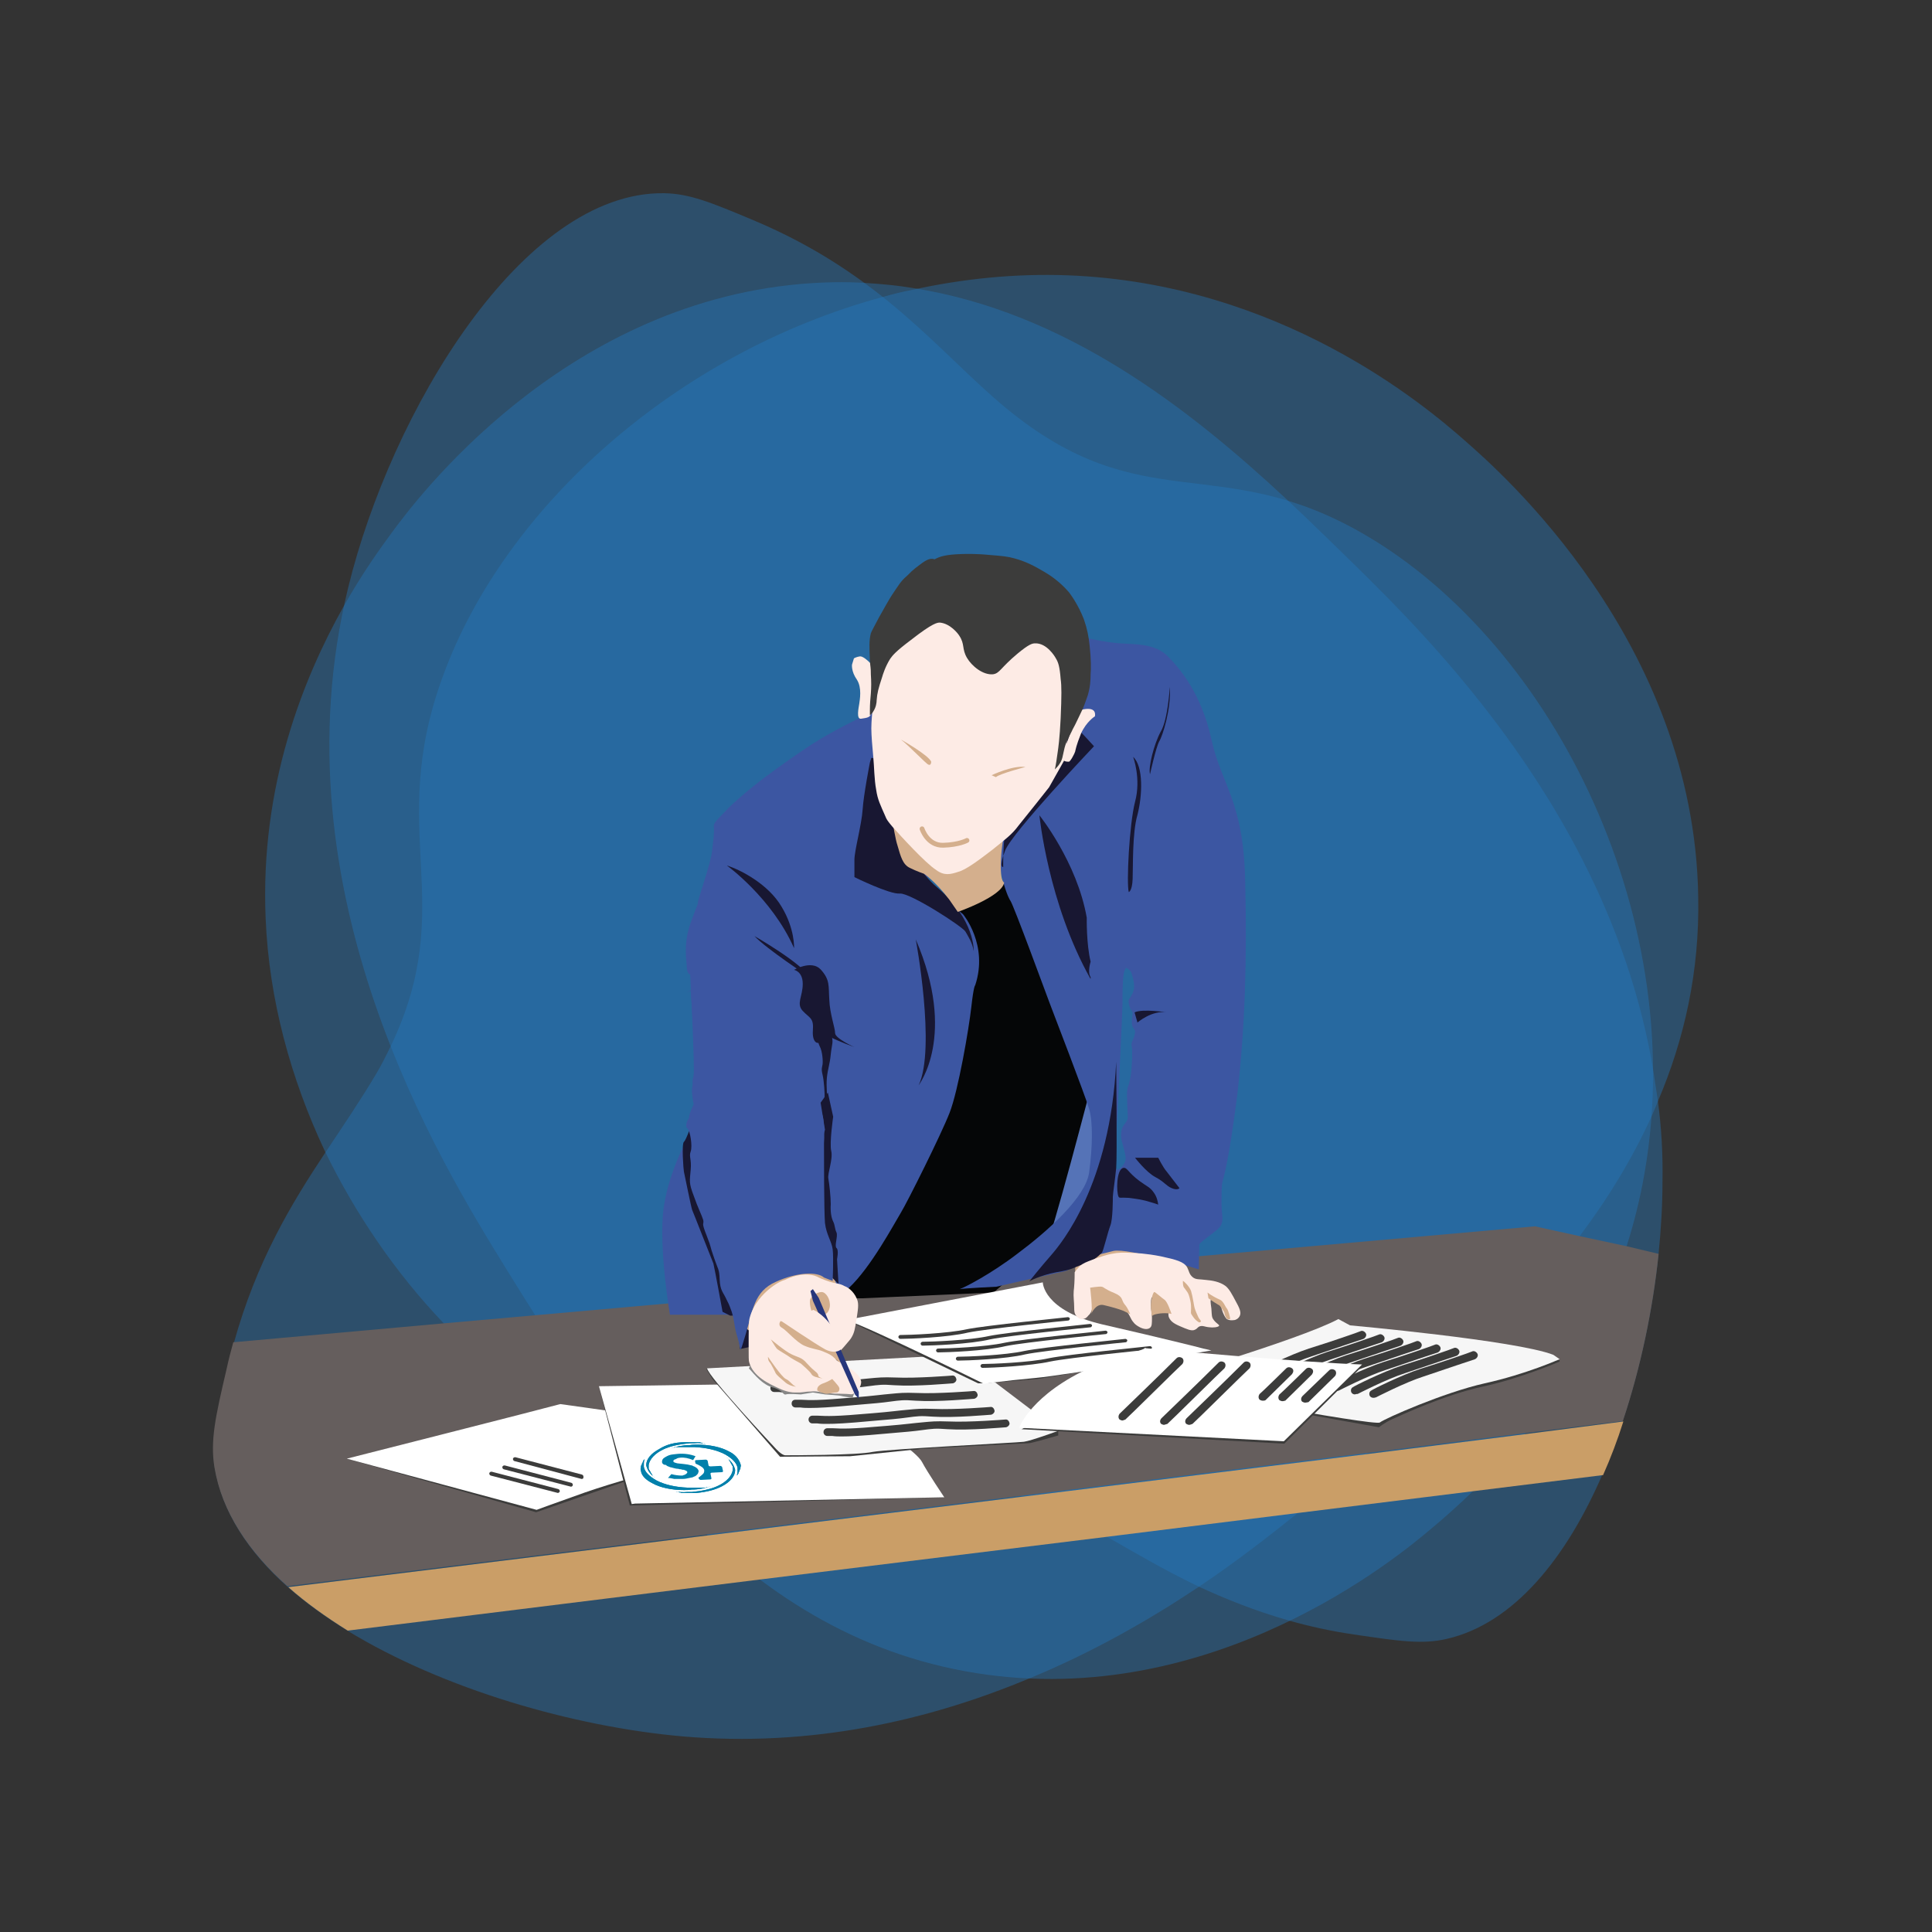 <?xml version="1.0" encoding="utf-8"?>
<!-- Generator: Adobe Illustrator 26.0.1, SVG Export Plug-In . SVG Version: 6.00 Build 0)  -->
<svg version="1.1" id="Vrstva_5" xmlns="http://www.w3.org/2000/svg" xmlns:xlink="http://www.w3.org/1999/xlink" x="0px" y="0px"
	 viewBox="0 0 400 400" style="enable-background:new 0 0 400 400;" xml:space="preserve">
<rect x="0" y="0" width="400" height="400" fill="#333333" stroke="none"/>
<style type="text/css">
	.st0{opacity:0.4;fill:#2379BE;enable-background:new    ;}
	.st1{fill:#655E5D;}
	.st2{fill:#CA9E67;}
	.st3{fill:#5573B7;}
	.st4{fill:#D4AF8D;}
	.st5{fill:#050607;}
	.st6{fill:#3C56A2;}
	.st7{fill:#181732;}
	.st8{fill:#3C3C3B;}
	.st9{fill:#FFFFFF;}
	.st10{fill:#F6F6F6;}
	.st11{fill:#878787;}
	.st12{fill:#0080AB;}
	.st13{fill:#FDEBE5;}
	.st14{fill:none;}
	.st15{fill:#27367B;}
	.st16{fill:none;stroke:#D4AF8D;stroke-linecap:round;stroke-miterlimit:10;}
</style>
<g>
	<g>
		<path class="st0" d="M137.5,40c-29.4-0.4-56.6,45.5-65.4,81.6c-15.5,63.2,19.2,119.2,32.7,141.1c19.3,31.1,46.8,75.7,97.3,83.7
			c49.1,7.8,87.6-24.3,94.1-29.8c8.4-7,36-30.8,43.9-71.6c10.4-53.8-18.2-111.5-57.7-134.4c-30-17.4-45.8-2.8-74.1-26.1
			c-13.7-11.3-25.6-27.7-52.3-38.9C147.2,41.9,142.8,40.1,137.5,40z"/>
	</g>
	<path class="st0" d="M343.3,227.9c-0.4,1.1-0.9,2.1-1.3,3.1l0,0c-4.1,9-9.2,17.3-15,25c-13.3,17.9-29.8,32.6-43.7,44.7
		c-0.4,0.3-0.8,0.7-1.2,1.1c-3.5,3.1-7.9,6.9-13.2,11.3c-6,4.8-12.9,10.2-20.8,15.5c-10.2,6.8-21.9,13.5-35,18.9l0,0
		c-20.8,8.7-45.1,14.3-71.8,12c-22.6-2-49.6-9.8-69.4-21.9c-4.5-2.8-8.7-5.8-12.3-9c-8.1-7.2-13.6-15.5-15.1-24.6
		c-0.9-5.5,0.2-10.5,2.5-20.3c0.4-1.9,0.9-3.8,1.4-5.6c4.7-17,12-29,18.9-39.4l0,0c3.8-5.7,7.4-11,10.6-16.4c1.2-2,2.1-3.9,3-5.7
		c14.2-29.7-1.1-44.2,10.8-76.6c12.8-35.2,48.6-67,91-78.5c2.1-0.6,4.1-1.1,6.2-1.5l0,0c10.5-2.3,21.2-3.4,32.2-3
		c44,1.7,73.8,26.8,82.5,34.5c6.8,6,47.2,41.2,48,94.2C351.9,201.2,348.7,215.2,343.3,227.9z"/>
	<path class="st0" d="M344.2,244.7c0,4.8-0.3,9.8-0.8,14.8c-1.2,11.5-3.7,23.5-7.4,34.6c-1.2,3.8-2.6,7.5-4.2,11.1
		c-7.5,17.4-18.4,30.9-32.2,34.1c-5.1,1.2-9.8,0.5-19.3-0.9c-4.8-0.7-9.3-1.7-13.5-2.9c-7-2-13.2-4.5-18.8-7.1
		c-7.1-3.4-13.3-7.1-19.3-10.5c-2.8-1.6-5.5-3.1-8.4-4.4c-3.5-1.7-6.7-3-9.8-4c-25.9-8.3-38.5,5.1-68.2-3.4
		c-3.3-0.9-6.6-2.1-9.8-3.5c-14.7-6-28.8-16-40.8-28.8c-9.8-10.3-18.1-22.4-24.5-35.6l0,0c-7-14.9-11.5-31.2-12.2-48
		c-1.2-27.6,7.9-49.9,16-64.4c4.1-7.3,7.9-12.5,10.1-15.5c5-6.8,35-47.1,84.6-51.5c4.7-0.4,9.3-0.5,13.7-0.2c3.2,0.2,6.4,0.5,9.4,1
		l0,0c31.7,4.9,57.3,24.9,77.5,43.7c4.7,4.4,9.2,8.8,13.3,12.8c15.9,15.6,53.4,52.3,62.5,104.4c0.4,2.3,0.7,4.7,1.1,7.1
		C344,233.4,344.3,239,344.2,244.7z"/>
	<path class="st1" d="M343.4,259.6c-1.2,11.5-3.7,23.5-7.4,34.6l-20.2,2.5l-32.5,4.1l-72.8,9l-64.2,7.9l-86.8,10.7
		c-8.1-7.2-13.6-15.5-15.1-24.6c-0.9-5.5,0.2-10.5,2.5-20.3c0.4-1.9,0.9-3.8,1.4-5.6l43.4-3.9l19.2-1.7l206.9-18.4l9.1,2l9.8,2.1
		L343.4,259.6z"/>
	<path class="st2" d="M336.1,294.3c-1.2,3.8-2.6,7.5-4.2,11.1l-26.6,3.3l0,0l-36.2,4.5l-40.1,5l-71.5,8.8l0,0l-85.5,10.6
		c-4.5-2.8-8.7-5.8-12.3-9l86.8-10.7l64.2-7.9l72.8-9l32.5-4.1L336.1,294.3z"/>
	<g>
		<path class="st3" d="M224.1,220.3l-7.3,35.6c0,0,9.3-6.1,9.6-6.6c0.3-0.6,1.7-18,1.7-18L224.1,220.3z"/>
		<path class="st4" d="M223,260.1c0,0-0.9,3.6,0,4.4c0.9,0.8,4.9-2.8,4.9-2.8s11.7-0.3,12.5-0.2c0.7,0.2,3.8-1.4,3.8-1.4
			s-11.7-2.4-14-2.3C228.2,257.9,223,260.1,223,260.1z"/>
		<path class="st5" d="M191.3,192.6l8-6.3l10.3-4.3l16.6,41.7c0,0-8.7,33.6-9.8,34.6c-1.1,1.1-10.7,9.3-10.7,9.3l-27.2,1.2h-1.9
			c0,0-4.3-1.7-4.7-2.6C171.4,265.4,191.3,192.6,191.3,192.6z"/>
		<path class="st6" d="M159.9,159.8c0,0,6.1-4.5,9.8-6.7c3.6-2.2,11.7-6.4,14.2-6.8c2.6-0.3,0.7,13.5,0.7,13.5l8.2,23.9l6.6,5.6
			c0,0,5.3,6.3,2.5,14.7c0,0-0.3,0-0.8,4.5c-0.5,4.5-2.7,17.3-4.5,21.9s-8.7,18.4-10.1,20.7s-6.2,11.3-10.7,15.5
			c-4.5,4.2-23.5,5.6-23.5,5.6h-13.6c0,0-2.4-14.1-1.3-22.1c1.1-8,5.5-15.5,5.5-15.5s-0.1-0.7-0.2-1.7s-0.2-1.7,0.4-3.1
			c0.6-1.4,1.2-2.1,0.7-3.8c-0.4-1.7-0.6-2.1-0.2-3.2c0.3-1.2-0.7-21-0.7-21s-0.7-0.2-0.7-1.5c0-1.3-0.8-4.5,0.7-9
			c1.6-4.5,1.6-3.9,1.6-4.5c0-0.6,2.6-7.9,2.9-10.4c0.3-2.5,0.5-4.1,0.4-5.1c-0.1-1.1,0.6-1.4,3.1-4.1
			C153.4,164.8,156.7,162.1,159.9,159.8z"/>
		<path class="st6" d="M198.5,267c0,0,0.1,0,0.2-0.1C198.6,267,198.5,267,198.5,267L198.5,267z"/>
		<path class="st6" d="M257.8,182.1c-0.4-16.5-5-19.7-7-29.1c-2.1-9.4-6.5-14.6-9.1-17.2c-2.6-2.6-6.9-2.4-9.8-2.6
			c-3-0.2-7.4-1.2-7.4-1.2l-8.7,8.4c0,0-8.8,22.5-9.2,30.9c-0.4,8.4,1.9,14.2,2.6,15.2c0.7,1,7.4,19.3,8.2,21.4
			c0.8,2.1,7.3,19,8.1,21.7s0.7,7.9,0,13.1s-8.6,12.2-14.9,16.9c-5.5,4.2-10.8,6.9-11.9,7.3c1.2-0.2,7.6-0.5,7.6-0.5s13-3,14.1-3.2
			c1.1-0.2,5.9-3.2,5.9-3.2s1.1-0.2,4.2-1c3.1-0.7,17.7,3.8,17.7,3.8s0.1-4.7,0.1-5.1c0-0.4,2-1.7,3.7-3.1c1.7-1.5,0.9-2.8,0.9-5.2
			s0-3.9,0.2-4.7s1.3-4.1,3.1-18.3C257.8,212.1,258.2,198.7,257.8,182.1z M234.9,214.3c-0.2,0.9-0.5,1-0.6,1.7
			c-0.1,0.4,0,0.4,0.1,1.3c0,0.5,0,0.8,0,1.6c-0.1,1.8-0.1,3.1-0.5,4.8c-0.2,1.2-0.4,1-0.5,1.9c-0.1,0.7-0.1,1.2,0,3.5
			c0.1,2.2,0.2,2.5-0.1,2.9c-0.3,0.7-0.7,0.8-1,1.7c-0.1,0.2-0.2,0.7-0.2,1.4c0,0.9,0.2,1.2,0.7,3.2c0.3,1.2,0.3,1.6,0.2,2
			c-0.2,0.7-0.6,1.1-0.7,1.2c-0.2,0.2-0.7,0.7-1,0.7c-0.9-0.2,0-9,0.4-18.4c0.5-10.3,0.7-15.5,0.7-15.8c0-1.7-0.1-7.4,0.8-7.6
			c0.2,0,0.7,0.5,0.8,0.6c0.2,0.2,0.3,0.5,0.6,1.7c0.2,0.8,0.2,1.2,0.2,1.6c0,0.7-0.3,1.4-0.5,1.7c-0.3,0.6-0.4,0.6-0.6,1
			c-0.1,0.6,0.1,1.1,0.2,1.5c0.2,0.7,0.5,0.7,0.6,1.2c0,0.2,0,0.2-0.1,1c-0.1,0.8-0.1,1.2,0,1.6c0.2,0.7,0.5,0.7,0.6,1.2
			C235,213.7,235,214,234.9,214.3z"/>
		<path class="st7" d="M180.1,157.9c0,0-1.3,6.6-1.5,9.7c-0.2,3.1-1.7,8.5-1.7,10.4s0,3.6,0,3.6s7.3,3.6,9.4,3.4
			c2.1-0.2,13.1,6.9,13.6,7.9c0.5,0.9,1.4,2.2,1.7,4c0,0,0.3-6.5-7.5-13.1c-7.9-6.6-10.3-20.7-11.1-23.8s-2.6-3.1-2.6-3.1
			L180.1,157.9z"/>
		<path class="st7" d="M222.3,150.2c0.6,0.3,4.2,4.3,4.2,4.3s-17,17.9-18.4,21.6c-1.4,3.7-0.4,3.4-0.4,3.4s-0.2-8,1.8-15.1
			C211.5,157.2,222.3,150.2,222.3,150.2z"/>
		<polygon class="st7" points="152.6,272.8 153.2,279.3 155.1,278.9 159.7,272.2 156.7,267.6 		"/>
		<path class="st4" d="M154.1,274.7l2.1,1.7l4.5-9c0,0,8-2,9.6-1.6c1.6,0.5,3,0.4,3,0.4l-0.9-2.4c0,0-7.4-1.5-8-1.4
			c-0.6,0.2-6.7,2.6-7,3s-2.6,3.5-2.6,4C154.7,269.9,154.1,274.7,154.1,274.7z"/>
		<path class="st7" d="M150.5,179.2c0,0,9.3,6.7,13.9,17.1c0,0,0.2-4-2.6-8.6C159.1,183.1,153.4,180.1,150.5,179.2z"/>
		<path class="st7" d="M164.4,200.8c0,0,1.8,0.3,1.8,2.9s-1.4,4.1,0,5.6c1.4,1.5,2.3,1.4,2.1,4c-0.2,2.6,1.1,3.2,1.8,2.1
			c0.7-1.1,0.2-1.7,1.8-0.7c1.7,0.9,5,2.1,5,2.1s-4-1.8-4-2.9c0-1.1-1.1-4-1.2-6.9c-0.2-2.9,0.2-4.1-1.8-6.3
			C168,198.7,164.4,200.8,164.4,200.8z"/>
		<path class="st7" d="M156.2,193.8c0,0,10.1,5.8,11.3,8.5C167.6,202.3,158.6,196.4,156.2,193.8z"/>
		<path class="st7" d="M153.2,231c0,0,2.6,2.6,7.9,2.6c5.4,0,6.3-0.6,8.1-1.2c0,0-3.6,1.1-8,0.7C156.9,232.5,155.7,232.2,153.2,231z
			"/>
		<path class="st7" d="M142.8,232.2c0,0-0.8,0.7-0.4,1.2c0.3,0.6,1.1,0.4,0.9,1.2c-0.1,0.8-0.5-0.7,3-1.1s4-0.7,4-0.7
			S143.5,233.1,142.8,232.2z"/>
		<path class="st7" d="M177.9,226.9"/>
		<path class="st7" d="M169.3,214.9c0,0-0.1,0.6,0.4,1.7c0.6,1.1,0.7,3.2,0.6,3.8c-0.1,0.6-0.3,0.9,0,2.1c0.3,1.2,0.5,4.1,0.4,4.8
			c-0.1,0.7-0.2,3.1-0.2,3.9c0,0,0.6-0.9,0.7-2.2c0.2-1.3-0.2-4,0-5.9c0.2-1.9,0.6-2.7,0.8-4.8c0.2-2.1,0.7-2.6,0-4.3
			c-0.7-1.7-2.1-0.4-2.1-0.4L169.3,214.9z"/>
		<path class="st7" d="M189.6,194.5c0,0,4.2,22.5,0.6,30.2C190.2,224.6,198.2,214.5,189.6,194.5z"/>
		<path class="st7" d="M172.5,231.2c0,0-0.8,5.5-0.4,7.1c0.4,1.7-0.8,4.6-0.6,5.7c0.2,1.1,0.5,3.8,0.5,5.3c-0.1,1.5,0.1,2.8,0.5,3.6
			c0.4,0.8,0.3,1.5,0.7,2.3c0.3,0.8-0.5,2.8,0,3.2c0.5,0.4,0.1,2.3,0.1,2.3l0.3,5.1l-2.1-2c0,0-3.5-2.6-3.3-3.8
			c0.1-1.2,0-17.2,0-17.2l2.6-8.9l-0.9-5.6l1.5-2.1L172.5,231.2z"/>
		<path class="st7" d="M143.3,232.4c0,0-1.2,3.6-1.7,4c-0.5,0.4-0.1,5.8,0,6.2c0.1,0.4,1.5,7.4,1.7,7.9c0.2,0.4,4.1,10.4,4.4,11.1
			c0.2,0.7,1.9,10,1.9,10l1.6,0.8l2-0.1l0.9-1l-3.9-13.8c0,0-5.2-16.5-5.2-18.3C145,237.5,143.3,232.4,143.3,232.4z"/>
		<path class="st6" d="M143,205.1c0,0,0.9,11.7,0.8,14.1c-0.1,2.3-0.1,4.3-0.4,5.4c-0.2,1.1-0.2,1.2,0,2.8c0.2,1.7,1,3.2,0,3.6
			c-1,0.2-1.7,2.1-1.1,2.6s1.1,3.7,0.7,4.8c-0.4,1.1,0.2,1.5,0,3.8c-0.2,2.3-0.4,2.7,0.6,5.3c0.9,2.6,1.7,4.1,2,5.1
			c0.2,1.1-0.5,0.2,0.7,3.2c1.2,3.1,0.5,1.7,1.5,4.5c0.9,2.7,1.1,2.3,1.2,4.6s0.7,2.6,1.3,3.9c0.6,1.3,0.4,0.6,1.2,2.8
			c0.7,2.3,0.4,2.8,1.2,5.3c0.8,2.5,0.2,4.3,1.7-0.7c1.5-5,1.7-8.8,6.2-10.8c4.6-2.1,8.7-2.1,10-0.9l1.8,0.7c0,0,0.2-4.9,0-6.5
			c-0.2-1.7-1.3-3-1.6-5.5c-0.2-2.6-0.2-13.6-0.2-16.5c0.2-2.8-0.2-5.4-0.2-5.4l-2.9-9.1l-4.1-15.9l-15.8-3.9l-5.5,3.1"/>
		<path class="st7" d="M231.1,219.8c0,0,0.2,19.8,0,22c-0.2,2.1-0.7,5.4-0.7,6s0,4.6-0.5,5.9c-0.5,1.2-1.5,5.5-1.8,5.7
			c-0.3,0.2-1.1,1.4-3.7,2.3c-2.6,0.9-2.1,1.1-5.7,1.7c-3.6,0.7-5.6,1.9-5.6,1.9s2.3-2.9,4.5-5.4
			C219.7,257.5,229.9,245.3,231.1,219.8z"/>
		<path class="st7" d="M232.6,241.8c-1.5,0.2-1.5,5.1-1,6c0.2,0.3,0.4,0.1,2,0.2c0.6,0.1,2.1,0.2,3.6,0.6c0.6,0.2,1.5,0.4,2.6,0.8
			c-0.1-0.7-0.3-1.7-1-2.6c-0.7-1-1.4-1.2-2.9-2.3C233.5,242.7,233.4,241.7,232.6,241.8z"/>
		<path class="st7" d="M235,239.7c0,0,2.3,3,4.2,4c1.9,1,2.2,1.8,3.4,2.3c1.2,0.5,1.6,0,1.6,0s-2-2.6-2.7-3.5
			c-0.7-0.8-1.7-2.8-1.7-2.8H235L235,239.7z"/>
		<path class="st7" d="M235.5,211.7c0,0,3-2.6,6.1-2.1c0,0-5-0.8-6.7,0L235.5,211.7z"/>
		<path class="st7" d="M234.6,156.7c0,0,1.7,4.5,0.4,9.3c-1.2,4.7-1.8,16.9-1.3,18.7c0,0,0.7-0.2,0.8-2.7c0.1-2.4-0.1-9.6,1-13.3
			C236.5,164.8,236.8,158.7,234.6,156.7z"/>
		<path class="st7" d="M242.2,142.2c0,0-0.4,6.9-1.9,9.3c-1.4,2.6-2.6,7.4-2.2,8.8c0,0,1.2-5.5,1.9-6.8
			C240.7,152.4,242.5,146.8,242.2,142.2z"/>
		<path class="st7" d="M225.8,202.3c-0.7-1,0-3.2,0-3.2c-0.9-3.7-0.8-9.1-0.8-9.1c-2-11.5-9.8-21.2-9.8-21.2s1.8,18.3,10.6,33.9"/>
		<g>
			<g>
				<g>
					<path class="st8" d="M71.8,302l39.2,11.1l20.2-7c0,0-9.1-2.8-9.7-2.8C121,303.2,71.8,302,71.8,302z"/>
					<path class="st9" d="M71.8,302c0,0,40.2-10.2,44.2-11.3c0,0,39.9,5.5,41.3,6.4c0,0-18.7,7.6-20.5,7.6s-9.3,2.1-15.7,4.3
						c-6.5,2.3-10,3.6-10,3.6L71.8,302z"/>
				</g>
				<g>
					<polygon class="st8" points="124,287 130.4,311.7 195.4,310 					"/>
					<path class="st9" d="M130.8,311.4L124,287l42.5-0.6c0,0,6.9,4.9,11.6,7.2s11.7,7,12.8,9.1c1.1,2.1,4.6,7.3,4.6,7.3l-64,1.3
						L130.8,311.4L130.8,311.4z"/>
				</g>
				<g>
					<path class="st8" d="M189.1,300.2c0,0,0.8-0.1,1.4-0.2c0.6-0.1,22.2-1.2,22.5-1.2c0.2,0.1,6.1-1.6,6.1-1.6v-1.2l-7-1.2
						c0,0-29.3,2.6-28.9,2.6C183.8,297.8,189.1,300.2,189.1,300.2z"/>
					<polygon class="st8" points="146.2,283.4 147.5,285.5 161.5,301.6 176,301.5 190.5,300 188.1,299.4 					"/>
					<path class="st10" d="M198.5,280.5l20.7,15.7c0,0-5.7,2.1-7.2,2.3c-1.5,0.2-28,1.5-31.3,2.1c-3.2,0.7-17.3,0.7-18.1,0.7
						s-2.1-1.5-2.1-1.5s-13.9-14.8-14.1-16.5L198.5,280.5z"/>
				</g>
			</g>
			<path class="st8" d="M237.8,286.5l1.3,0.7l46.4,8.3c0,0,1.2-1,2.8-1.7s10.7-5,18.6-6.7c7.9-1.7,16-5.2,16-5.2v-0.3l-59.4,3.2
				L237.8,286.5z"/>
			<g>
				<g>
					<path class="st8" d="M178.2,273.6c-0.2,0-3.1-0.4-3.1-0.4l27.4,13.2h1l11.3-0.9l35.8-5.8l-1.7-0.7"/>
				</g>
				<path class="st9" d="M215.9,265.5c0,0,0,5.8,12.3,8.7c12.3,2.8,22.6,5.4,22.6,5.4s-29.9,5.1-36.5,5.7s-10.6,1.2-10.6,1.2
					s-24.1-11.9-28.5-13.2L215.9,265.5z"/>
			</g>
			<path class="st10" d="M237.8,286.5c0,0,30.8-8.9,39.3-13.4l2.4,1.3c0,0,34.4,3.1,42.1,6.1l1.3,0.9c0,0-6.9,3.1-15.5,5
				c-8.5,1.9-20.7,7.3-21.7,8.1C284.9,295.4,237.8,286.5,237.8,286.5z"/>
			<g>
				<path class="st8" d="M284.3,289.4c-0.3,0-0.6-0.2-0.7-0.4c-0.2-0.4-0.1-0.9,0.3-1.1c0.2-0.2,6.2-3.2,10.2-4.5
					c3.9-1.2,10.6-3.5,10.7-3.6c0.4-0.2,0.9,0.1,1.1,0.5c0.2,0.4-0.1,0.9-0.5,1.1c-0.1,0-6.8,2.3-10.7,3.6c-3.8,1.2-9.8,4.3-9.8,4.3
					C284.6,289.4,284.5,289.4,284.3,289.4z"/>
				<path class="st8" d="M280.5,288.7c-0.3,0-0.6-0.2-0.7-0.4c-0.2-0.4-0.1-0.9,0.3-1.1c0.2-0.2,6.2-3.2,10.2-4.5
					c3.9-1.2,10.6-3.5,10.7-3.6c0.4-0.2,0.9,0.1,1.1,0.5c0.2,0.4-0.1,0.9-0.5,1.1c-0.1,0-6.8,2.3-10.7,3.6c-3.8,1.2-9.8,4.3-9.8,4.3
					C280.7,288.6,280.6,288.7,280.5,288.7z"/>
				<path class="st8" d="M276.6,288c-0.3,0-0.6-0.2-0.7-0.4c-0.2-0.4-0.1-0.9,0.3-1.1c0.2-0.2,6.2-3.2,10.2-4.5
					c3.9-1.2,10.6-3.5,10.7-3.6c0.4-0.2,0.9,0.1,1.1,0.5c0.2,0.4-0.1,0.9-0.5,1.1c-0.1,0-6.8,2.3-10.7,3.6c-3.8,1.2-9.8,4.3-9.8,4.3
					C276.9,288,276.8,288,276.6,288z"/>
				<path class="st8" d="M272.7,287.3c-0.3,0-0.6-0.2-0.7-0.4c-0.2-0.4-0.1-0.9,0.3-1.1c0.2-0.2,6.2-3.2,10.2-4.5
					c3.9-1.2,10.6-3.5,10.7-3.6c0.4-0.2,0.9,0.1,1.1,0.5c0.2,0.4-0.1,0.9-0.5,1.1c-0.1,0-6.8,2.3-10.7,3.6c-3.8,1.2-9.8,4.3-9.8,4.3
					C273.1,287.2,272.9,287.3,272.7,287.3z"/>
				<path class="st8" d="M268.9,286.6c-0.3,0-0.6-0.2-0.7-0.4c-0.2-0.4-0.1-0.9,0.3-1.1c0.2-0.2,6.2-3.2,10.2-4.5
					c3.9-1.2,10.6-3.5,10.7-3.6c0.4-0.2,0.9,0.1,1.1,0.5c0.2,0.4-0.1,0.9-0.5,1.1c-0.1,0-6.8,2.3-10.7,3.6c-3.8,1.2-9.8,4.3-9.8,4.3
					C269.2,286.6,269,286.6,268.9,286.6z"/>
				<path class="st8" d="M265,285.9c-0.3,0-0.6-0.2-0.7-0.4c-0.2-0.4-0.1-0.9,0.3-1.1c0.2-0.2,6.2-3.2,10.2-4.5
					c3.9-1.2,10.6-3.5,10.7-3.6c0.4-0.2,0.9,0.1,1.1,0.5c0.2,0.4-0.1,0.9-0.5,1.1c-0.1,0-6.8,2.3-10.7,3.6c-3.8,1.2-9.8,4.3-9.8,4.3
					C265.3,285.8,265.2,285.9,265,285.9z"/>
				<path class="st8" d="M261.2,285.2c-0.3,0-0.6-0.2-0.7-0.4c-0.2-0.4-0.1-0.9,0.3-1.1c0.2-0.2,6.2-3.2,10.2-4.5
					c3.9-1.2,10.6-3.5,10.7-3.6c0.4-0.2,0.9,0.1,1.1,0.5c0.2,0.4-0.1,0.9-0.5,1.1c-0.1,0-6.8,2.3-10.7,3.6c-3.8,1.2-9.8,4.3-9.8,4.3
					C261.5,285.2,261.3,285.2,261.2,285.2z"/>
			</g>
			<g>
				<path class="st8" d="M115.5,309.1L115.5,309.1l-13.9-3.6c-0.2-0.1-0.3-0.2-0.3-0.5c0.1-0.2,0.2-0.3,0.5-0.3l13.8,3.6
					c0.2,0.1,0.3,0.2,0.3,0.5C115.8,309,115.6,309.1,115.5,309.1z"/>
				<path class="st8" d="M118.2,307.8L118.2,307.8l-13.9-3.6c-0.2-0.1-0.3-0.2-0.3-0.5c0.1-0.2,0.2-0.3,0.5-0.3l13.8,3.6
					c0.2,0.1,0.3,0.2,0.3,0.5C118.5,307.7,118.4,307.8,118.2,307.8z"/>
				<path class="st8" d="M120.4,306.2L120.4,306.2l-13.9-3.7c-0.2-0.1-0.3-0.2-0.3-0.5c0.1-0.2,0.2-0.3,0.5-0.3l13.8,3.6
					c0.2,0.1,0.3,0.2,0.3,0.5C120.8,306.1,120.7,306.2,120.4,306.2z"/>
			</g>
			<g>
				<path class="st8" d="M174.3,297.4c-0.7,0-1.3,0-2-0.1c-0.3,0-0.7,0-1,0c-0.5,0-0.8-0.4-0.8-0.8c0-0.5,0.4-0.8,0.8-0.8
					c0.4,0,0.7,0,1.1,0c2.1,0.1,3.3,0.2,11.3-0.5c3.7-0.3,5.8-0.6,7.1-0.7c2.1-0.2,2.9-0.3,5.6-0.2c4.3,0.2,11.7-0.4,11.7-0.4
					c0.5-0.1,0.8,0.3,0.9,0.7s-0.3,0.8-0.7,0.9c-0.3,0-7.6,0.7-12.1,0.4c-2.6-0.2-3.1-0.1-5.4,0.2c-1.4,0.2-3.5,0.4-7.2,0.7
					C178.2,297.3,175.8,297.4,174.3,297.4z"/>
				<path class="st8" d="M171.2,294.8c-0.7,0-1.3,0-2-0.1c-0.3,0-0.7,0-1,0c-0.5,0-0.8-0.4-0.8-0.8c0-0.4,0.3-0.8,0.8-0.8
					c0.4,0,0.7,0,1.1,0c2.1,0.1,3.3,0.2,11.3-0.5c3.7-0.3,5.8-0.6,7.1-0.7c2.1-0.2,2.9-0.3,5.6-0.2c4.3,0.2,11.7-0.4,11.7-0.4
					c0.5-0.1,0.8,0.3,0.9,0.7c0.1,0.4-0.3,0.8-0.7,0.9c-0.3,0-7.6,0.7-12.1,0.4c-2.6-0.2-3.1-0.1-5.4,0.2c-1.4,0.2-3.5,0.4-7.2,0.7
					C175.2,294.7,172.9,294.8,171.2,294.8z"/>
				<path class="st8" d="M167.7,291.5c-0.7,0-1.3,0-2-0.1c-0.3,0-0.7,0-1,0c-0.5,0-0.8-0.4-0.8-0.8c0-0.5,0.3-0.8,0.8-0.8
					c0.4,0,0.7,0,1.1,0c2.1,0.1,3.3,0.2,11.3-0.5c3.7-0.3,5.8-0.6,7.1-0.7c2.1-0.2,2.9-0.3,5.6-0.2c4.3,0.2,11.7-0.4,11.7-0.4
					c0.5-0.1,0.8,0.3,0.9,0.7s-0.3,0.8-0.7,0.9c-0.3,0-7.6,0.7-12.1,0.4c-2.6-0.2-3.1-0.1-5.4,0.2c-1.4,0.2-3.5,0.4-7.2,0.7
					C171.7,291.4,169.3,291.5,167.7,291.5z"/>
				<path class="st8" d="M163.3,288.3c-0.7,0-1.3,0-2-0.1c-0.3,0-0.7,0-1,0c-0.5,0-0.8-0.4-0.8-0.8c0-0.5,0.4-0.8,0.8-0.8
					c0.4,0,0.7,0,1.1,0c2.1,0.1,3.3,0.2,11.3-0.5c3.7-0.3,5.8-0.6,7.1-0.7c2.1-0.2,2.9-0.3,5.6-0.2c4.3,0.2,11.7-0.4,11.7-0.4
					c0.5-0.1,0.8,0.3,0.9,0.7c0.1,0.4-0.3,0.8-0.7,0.9c-0.3,0-7.6,0.7-12.1,0.4c-2.6-0.2-3.1-0.1-5.4,0.2c-1.4,0.2-3.5,0.4-7.2,0.7
					C167.2,288.2,164.9,288.3,163.3,288.3z"/>
			</g>
			<path class="st8" d="M203.4,283.2c-0.2,0-0.4-0.2-0.4-0.4c0-0.2,0.2-0.4,0.4-0.4c1.8,0,9.8-0.3,13.8-1.2
				c3.9-0.8,20.3-2.4,20.9-2.5c0.2,0,0.4,0.2,0.4,0.3c0,0.2-0.2,0.4-0.3,0.4s-17,1.7-20.8,2.5C213.4,282.8,205.3,283.2,203.4,283.2
				L203.4,283.2z"/>
			<path class="st8" d="M198.3,281.7c-0.2,0-0.4-0.2-0.4-0.4c0-0.2,0.2-0.4,0.4-0.4c1.8,0,9.8-0.3,13.8-1.2
				c3.9-0.8,20.3-2.4,20.9-2.5c0.2,0,0.4,0.2,0.4,0.3c0,0.2-0.2,0.4-0.3,0.4s-17,1.7-20.8,2.5C208.2,281.4,200.1,281.7,198.3,281.7
				L198.3,281.7z"/>
			<path class="st8" d="M194.2,280c-0.2,0-0.4-0.2-0.4-0.4c0-0.2,0.2-0.4,0.4-0.4c1.8,0,9.8-0.3,13.8-1.2c3.9-0.8,20.3-2.4,20.9-2.5
				c0.2,0,0.4,0.2,0.4,0.3c0,0.2-0.2,0.4-0.3,0.4s-17,1.7-20.8,2.5C204.1,279.7,196,280,194.2,280L194.2,280z"/>
			<path class="st8" d="M191,278.6c-0.2,0-0.4-0.2-0.4-0.4c0-0.2,0.2-0.4,0.4-0.4c1.8,0,9.8-0.3,13.8-1.2c3.9-0.8,20.3-2.4,20.9-2.5
				c0.2,0,0.4,0.2,0.4,0.3c0,0.2-0.2,0.4-0.3,0.4s-17,1.7-20.8,2.5C200.9,278.3,192.8,278.6,191,278.6L191,278.6z"/>
			<path class="st8" d="M186.4,277.2c-0.2,0-0.4-0.2-0.4-0.4c0-0.2,0.2-0.4,0.4-0.4c1.8,0,9.8-0.3,13.8-1.2
				c3.9-0.8,20.3-2.4,20.9-2.5c0.2,0,0.4,0.2,0.4,0.3c0,0.2-0.2,0.4-0.3,0.4c-0.2,0-17,1.7-20.8,2.5
				C196.3,276.9,188.2,277.2,186.4,277.2L186.4,277.2z"/>
			<g>
				<polygon class="st8" points="211.5,295.9 265.9,298.9 282.1,282.8 282.1,282.4 213.3,295 				"/>
				<path class="st9" d="M265.8,298.4l-54.8-2.8c0,0,2.5-7,15.1-12.6c0,0,13.6-4.5,10.7-3.9c0,0,34.2,3.1,45.2,3.4L265.8,298.4z"/>
			</g>
			<g>
				<path class="st8" d="M270.2,290.4c-0.2,0-0.4-0.1-0.6-0.2c-0.3-0.3-0.3-0.8,0.1-1.2s5.5-5.3,5.5-5.3c0.3-0.3,0.8-0.3,1.2,0
					c0.3,0.3,0.3,0.8,0,1.2c-0.2,0.2-5.1,5-5.5,5.4C270.7,290.3,270.5,290.4,270.2,290.4z"/>
				<path class="st8" d="M265.5,290.1c-0.2,0-0.4-0.1-0.6-0.2c-0.3-0.3-0.3-0.8,0-1.2c0.4-0.3,5.5-5.3,5.5-5.3
					c0.3-0.3,0.8-0.3,1.2,0s0.3,0.8,0,1.2c-0.2,0.2-5.1,5-5.5,5.4C265.9,290,265.8,290.1,265.5,290.1z"/>
				<path class="st8" d="M261.4,290c-0.2,0-0.4-0.1-0.6-0.2c-0.3-0.3-0.3-0.8,0-1.2c0.4-0.3,5.5-5.3,5.5-5.3c0.3-0.3,0.8-0.3,1.2,0
					s0.3,0.8,0,1.2c-0.2,0.2-5.1,5-5.5,5.4C261.8,290,261.6,290,261.4,290z"/>
				<path class="st8" d="M246.2,295c-0.2,0-0.4-0.1-0.6-0.2c-0.3-0.3-0.3-0.8,0.1-1.2c0.3-0.3,7.9-7.6,11.8-11.5
					c0.3-0.3,0.8-0.3,1.2,0c0.3,0.3,0.3,0.8,0,1.2c-0.5,0.4-11.4,11.2-11.8,11.5C246.6,294.9,246.4,295,246.2,295z"/>
				<path class="st8" d="M241,295c-0.2,0-0.4-0.1-0.6-0.2c-0.3-0.3-0.3-0.8,0.1-1.2c0.3-0.3,7.9-7.6,11.8-11.5
					c0.3-0.3,0.8-0.3,1.2,0c0.3,0.3,0.3,0.8,0,1.2c-0.5,0.4-11.4,11.2-11.8,11.5C241.3,294.9,241.1,295,241,295z"/>
				<path class="st8" d="M232.4,294.1c-0.2,0-0.4-0.1-0.6-0.2c-0.3-0.3-0.3-0.8,0-1.2c0.3-0.3,7.9-7.6,11.8-11.5
					c0.3-0.3,0.8-0.3,1.2,0c0.3,0.3,0.3,0.8,0,1.2c-0.5,0.4-11.4,11.2-11.8,11.5C232.7,294,232.5,294.1,232.4,294.1z"/>
			</g>
			<path class="st11" d="M156.3,281.1c0,0-1.5,2.3-1.2,2.3c0.2,0,2.3,3.1,4.7,3.8c2.4,0.6,2.3,1.7,2.9,1.5c0.6-0.2,3.1,0,3.1,0
				l2.5-0.4l2.5,0.4c0,0,3.1,0.2,3.3,0.3c0.2,0.1,2.4,0.4,2.4,0.4l0.8-2.1L156.3,281.1z"/>
			<g>
				<g>
					<path class="st12" d="M145.6,305.1c0.2-0.2,0.2-0.5,0.2-0.7c-0.1-0.5-0.6-0.8-1.4-1.2c-0.1,0-0.2-0.1-0.2-0.1s-0.1,0-0.2-0.1
						l-0.1-0.5c0-0.1,0.1-0.2,0.2-0.2l0,0c0,0,0,0,0.1,0l1.9-0.1c0.2,0,0.3,0.1,0.4,0.2l0.2,1c0,0.1,0.2,0.2,0.4,0.2l2-0.1
						c0.2,0,0.3,0.1,0.4,0.2l0.2,0.9c0,0.1-0.1,0.2-0.3,0.2l-2,0.1c-0.2,0-0.3,0.1-0.3,0.2l0.2,1c0,0.1-0.1,0.2-0.3,0.2l-1.9,0.1
						c-0.2,0-0.3-0.1-0.4-0.2l-0.1-0.3c0.1,0,0.1-0.1,0.2-0.1c0,0,0.1,0,0.1-0.1C145.2,305.5,145.4,305.3,145.6,305.1z"/>
					<g>
						<g>
							<path class="st12" d="M137.1,302.9c-0.1-0.3,0-0.7,0.2-0.9c0.2-0.2,0.7-0.5,1.2-0.7c0.5-0.2,1.2-0.2,1.9-0.3
								c1.3-0.1,2.6,0.1,3.6,0.5l-0.5,0.8c-0.9-0.4-1.9-0.6-2.7-0.5c-0.2,0-0.6,0.1-0.7,0.2c-0.2,0.1-0.4,0.2-0.5,0.2
								c-0.1,0.1-0.2,0.2-0.2,0.3c0,0.2,0.2,0.3,0.6,0.4c0.2,0.1,0.7,0.1,1.5,0.2c0.6,0.1,1,0.1,1.2,0.2c0.2,0,0.3,0.1,0.5,0.1
								c0.1,0,0.2,0,0.2,0.1c0.7,0.2,1.1,0.6,1.2,0.9c0.1,0.2,0,0.4-0.1,0.7c-0.2,0.2-0.3,0.4-0.7,0.6c0,0,0,0-0.1,0
								c-0.2,0.2-0.6,0.2-1,0.3c-0.4,0.1-0.9,0.2-1.4,0.2c-0.6,0-1.2,0-1.7,0c-0.4-0.1-0.9-0.2-1.3-0.2l0.7-0.8
								c0.7,0.2,1.5,0.3,2.1,0.3c0.2,0,0.3,0,0.4-0.1c0.2,0,0.3-0.1,0.5-0.2c0.2-0.2,0.3-0.2,0.3-0.4s-0.2-0.3-0.5-0.4
								c-0.2-0.1-0.2-0.1-0.4-0.1c-0.1,0-0.2,0-0.4-0.1c-0.2,0-0.3,0-0.6-0.1c-0.4,0-0.7-0.1-1.1-0.2c-0.2-0.1-0.6-0.1-0.7-0.2
								c-0.3-0.1-0.6-0.2-0.7-0.4C137.3,303.3,137.2,303,137.1,302.9z"/>
						</g>
					</g>
				</g>
				<path class="st12" d="M144.2,309.1c-0.5,0-0.9,0-1.4,0c-0.2,0-0.2,0-0.4,0s-0.2,0-0.4,0c-0.1,0-0.2,0-0.3,0c-0.1,0-0.2,0-0.2,0
					c-0.1,0-0.2,0-0.2,0c0,0,0,0-0.1,0c-0.1,0-0.2,0-0.3-0.1h-0.1c-0.1,0-0.2,0-0.3-0.1c-0.2,0-0.2-0.1-0.4-0.1c-0.1,0-0.1,0-0.2,0
					l0,0c0.7,0.1,1.5,0.2,2.3,0.1h0.5h0.2c0.1,0,0.1,0,0.2,0h0.1c2.1-0.2,4.1-0.6,5.5-1.3c1.7-0.8,2.8-2,3-3.2c0-0.2,0-0.5,0-0.7
					c0-0.1,0-0.2-0.1-0.2c0-0.1,0-0.2-0.1-0.2c0-0.1,0-0.1-0.1-0.2c0-0.1-0.1-0.1-0.1-0.2c0-0.1-0.1-0.1-0.1-0.2c0,0,0-0.1-0.1-0.1
					c0-0.1-0.1-0.1-0.1-0.2l0,0c0-0.1-0.1-0.1-0.1-0.2c0,0,0-0.1-0.1-0.1c0-0.1-0.1-0.1-0.2-0.2l0,0c-0.1-0.1-0.1-0.1-0.2-0.2l0,0
					c0.7,0.6,1.3,1.2,1.6,2c0.1,0.2,0.2,0.5,0.2,0.7c0,1.2-1,2.4-2.7,3.3C148,308.5,146.2,308.9,144.2,309.1z"/>
				<path class="st12" d="M153.3,303.1c0.1,0.2,0.1,0.5,0,0.7c0,0.1,0,0.2,0,0.2s0,0.2-0.1,0.2c0,0.1,0,0.1-0.1,0.2v0.1
					c0,0.1,0,0.1-0.1,0.2l0,0c0,0.1-0.1,0.1-0.1,0.2c0,0,0,0,0,0.1c0,0.1-0.1,0.1-0.1,0.2c-0.1,0.1-0.1,0.2-0.2,0.2l-0.1,0.1l0,0
					c0.2-0.3,0.2-0.7,0.2-1.2v-0.2v-0.1v-0.1l0,0c-0.2-1.1-1.2-2-2.6-2.8c-1.7-0.9-4-1.4-6.4-1.5c-0.5,0-1,0-1.5,0
					c-0.2,0-0.3,0-0.5,0c-0.2,0-0.2,0-0.4,0c-0.1,0-0.2,0-0.2,0s-0.2,0-0.3,0c-0.1,0-0.2,0-0.3,0c-0.1,0-0.2,0-0.2,0
					c-0.1,0-0.2,0-0.2,0H140c-0.1,0-0.2,0-0.3,0.1c-0.1,0-0.1,0-0.2,0c-0.1,0-0.2,0-0.3,0.1h-0.1c-0.1,0-0.2,0.1-0.3,0.1l0,0
					c1.2-0.4,2.5-0.7,4-0.7c0.5-0.1,1.1-0.1,1.6-0.1c2.5,0,4.9,0.5,6.5,1.4C152.2,301.1,153,302.1,153.3,303.1z"/>
				<path class="st12" d="M141.8,298.6c0.5,0,0.9,0,1.4,0c0.2,0,0.2,0,0.4,0c0.2,0,0.2,0,0.4,0c0.1,0,0.2,0,0.3,0c0.1,0,0.2,0,0.2,0
					c0.1,0,0.2,0,0.2,0c0,0,0,0,0.1,0s0.2,0,0.3,0.1h0.1c0.1,0,0.2,0,0.3,0.1c0.2,0,0.2,0.1,0.4,0.1c0.1,0,0.1,0,0.2,0l0,0
					c-0.7-0.1-1.5-0.2-2.3-0.1h-0.5h-0.2c-0.1,0-0.1,0-0.2,0h-0.1c-2.1,0.2-4.1,0.6-5.5,1.3c-1.7,0.8-2.8,2-3,3.2c0,0.2,0,0.5,0,0.7
					c0,0.1,0,0.2,0.1,0.2c0,0.1,0,0.2,0.1,0.2c0,0.1,0,0.1,0.1,0.2c0,0.1,0.1,0.1,0.1,0.2c0,0.1,0.1,0.1,0.1,0.2c0,0,0,0.1,0.1,0.1
					c0,0.1,0.1,0.1,0.1,0.2l0,0c0,0.1,0.1,0.1,0.1,0.2c0,0,0,0.1,0.1,0.1c0,0.1,0.1,0.1,0.2,0.2l0,0c0.1,0.1,0.1,0.1,0.2,0.2l0,0
					c-0.7-0.6-1.3-1.2-1.6-2c-0.1-0.2-0.2-0.5-0.2-0.7c0-1.2,1-2.4,2.7-3.3C137.9,299.1,139.7,298.6,141.8,298.6z"/>
				<path class="st12" d="M132.7,304.5c-0.1-0.2-0.1-0.5,0-0.7c0-0.1,0-0.2,0-0.2c0-0.1,0-0.2,0.1-0.2c0-0.1,0-0.1,0.1-0.2v-0.1
					c0-0.1,0-0.1,0.1-0.2l0,0c0-0.1,0.1-0.1,0.1-0.2c0,0,0,0,0-0.1c0-0.1,0.1-0.1,0.1-0.2c0.1-0.1,0.1-0.2,0.2-0.2l0.1-0.1l0,0
					c-0.2,0.3-0.2,0.7-0.2,1.2v0.2v0.1v0.1l0,0c0.2,1.1,1.2,2,2.6,2.8c1.7,0.9,4,1.4,6.4,1.5c0.5,0,1,0,1.5,0c0.2,0,0.3,0,0.5,0
					c0.2,0,0.2,0,0.4,0c0.1,0,0.2,0,0.2,0s0.2,0,0.3,0c0.1,0,0.2,0,0.3,0c0.1,0,0.2,0,0.2,0c0.1,0,0.2,0,0.2,0h0.1
					c0.1,0,0.2,0,0.3-0.1c0.1,0,0.1,0,0.2,0c0.1,0,0.2,0,0.3-0.1h0.1c0.1,0,0.2-0.1,0.3-0.1l0,0c-1.2,0.4-2.5,0.7-4,0.7
					c-0.5,0.1-1.1,0.1-1.6,0.1c-2.5,0-4.9-0.5-6.5-1.4C133.7,306.4,132.8,305.5,132.7,304.5z"/>
				<g>
					<path class="st12" d="M153.3,303.1c0.1,0.2,0.1,0.5,0,0.7c0,0.1,0,0.2,0,0.2s0,0.2-0.1,0.2c0,0.1,0,0.1-0.1,0.2v0.1
						c0,0.1,0,0.1-0.1,0.2l0,0c0,0.1-0.1,0.1-0.1,0.2c0,0,0,0,0,0.1c0,0.1-0.1,0.1-0.1,0.2c-0.1,0.1-0.1,0.2-0.2,0.2l-0.1,0.1l0,0
						c0.2-0.3,0.2-0.7,0.2-1.2v-0.2v-0.1v-0.1l0,0c-0.2-1.1-1.2-2-2.6-2.8c-1.7-0.9-4-1.4-6.4-1.5c-0.5,0-1,0-1.5,0
						c-0.2,0-0.3,0-0.5,0c-0.2,0-0.2,0-0.4,0c-0.1,0-0.2,0-0.2,0s-0.2,0-0.3,0c-0.1,0-0.2,0-0.3,0c-0.1,0-0.2,0-0.2,0
						c-0.1,0-0.2,0-0.2,0H140c-0.1,0-0.2,0-0.3,0.1c-0.1,0-0.1,0-0.2,0c-0.1,0-0.2,0-0.3,0.1h-0.1c-0.1,0-0.2,0.1-0.3,0.1l0,0
						c1.2-0.4,2.5-0.7,4-0.7c0.5-0.1,1.1-0.1,1.6-0.1c2.5,0,4.9,0.5,6.5,1.4C152.2,301.1,153,302.1,153.3,303.1z"/>
					<g>
						<path class="st12" d="M144.2,309.1c-0.5,0-0.9,0-1.4,0c-0.2,0-0.2,0-0.4,0s-0.2,0-0.4,0c-0.1,0-0.2,0-0.3,0
							c-0.1,0-0.2,0-0.2,0c-0.1,0-0.2,0-0.2,0c0,0,0,0-0.1,0c-0.1,0-0.2,0-0.3-0.1h-0.1c-0.1,0-0.2,0-0.3-0.1
							c-0.2,0-0.2-0.1-0.4-0.1c-0.1,0-0.1,0-0.2,0l0,0c0.7,0.1,1.5,0.2,2.3,0.1h0.5h0.2c0.1,0,0.1,0,0.2,0h0.1
							c2.1-0.2,4.1-0.6,5.5-1.3c1.7-0.8,2.8-2,3-3.2c0-0.2,0-0.5,0-0.7c0-0.1,0-0.2-0.1-0.2c0-0.1,0-0.2-0.1-0.2
							c0-0.1,0-0.1-0.1-0.2c0-0.1-0.1-0.1-0.1-0.2c0-0.1-0.1-0.1-0.1-0.2c0,0,0-0.1-0.1-0.1c0-0.1-0.1-0.1-0.1-0.2l0,0
							c0-0.1-0.1-0.1-0.1-0.2c0,0,0-0.1-0.1-0.1c0-0.1-0.1-0.1-0.2-0.2l0,0c-0.1-0.1-0.1-0.1-0.2-0.2l0,0c0.7,0.6,1.3,1.2,1.6,2
							c0.1,0.2,0.2,0.5,0.2,0.7c0,1.2-1,2.4-2.7,3.3C148,308.5,146.2,308.9,144.2,309.1z"/>
						<path class="st12" d="M141.8,298.6c0.5,0,0.9,0,1.4,0c0.2,0,0.2,0,0.4,0c0.2,0,0.2,0,0.4,0c0.1,0,0.2,0,0.3,0
							c0.1,0,0.2,0,0.2,0c0.1,0,0.2,0,0.2,0c0,0,0,0,0.1,0s0.2,0,0.3,0.1h0.1c0.1,0,0.2,0,0.3,0.1c0.2,0,0.2,0.1,0.4,0.1
							c0.1,0,0.1,0,0.2,0l0,0c-0.7-0.1-1.5-0.2-2.3-0.1h-0.5h-0.2c-0.1,0-0.1,0-0.2,0h-0.1c-2.1,0.2-4.1,0.6-5.5,1.3
							c-1.7,0.8-2.8,2-3,3.2c0,0.2,0,0.5,0,0.7c0,0.1,0,0.2,0.1,0.2c0,0.1,0,0.2,0.1,0.2c0,0.1,0,0.1,0.1,0.2c0,0.1,0.1,0.1,0.1,0.2
							c0,0.1,0.1,0.1,0.1,0.2c0,0,0,0.1,0.1,0.1c0,0.1,0.1,0.1,0.1,0.2l0,0c0,0.1,0.1,0.1,0.1,0.2c0,0,0,0.1,0.1,0.1
							c0,0.1,0.1,0.1,0.2,0.2l0,0c0.1,0.1,0.1,0.1,0.2,0.2l0,0c-0.7-0.6-1.3-1.2-1.6-2c-0.1-0.2-0.2-0.5-0.2-0.7
							c0-1.2,1-2.4,2.7-3.3C137.9,299.1,139.7,298.6,141.8,298.6z"/>
						<path class="st12" d="M132.7,304.5c-0.1-0.2-0.1-0.5,0-0.7c0-0.1,0-0.2,0-0.2c0-0.1,0-0.2,0.1-0.2c0-0.1,0-0.1,0.1-0.2v-0.1
							c0-0.1,0-0.1,0.1-0.2l0,0c0-0.1,0.1-0.1,0.1-0.2c0,0,0,0,0-0.1c0-0.1,0.1-0.1,0.1-0.2c0.1-0.1,0.1-0.2,0.2-0.2l0.1-0.1l0,0
							c-0.2,0.3-0.2,0.7-0.2,1.2v0.2v0.1v0.1l0,0c0.2,1.1,1.2,2,2.6,2.8c1.7,0.9,4,1.4,6.4,1.5c0.5,0,1,0,1.5,0c0.2,0,0.3,0,0.5,0
							c0.2,0,0.2,0,0.4,0c0.1,0,0.2,0,0.2,0s0.2,0,0.3,0c0.1,0,0.2,0,0.3,0c0.1,0,0.2,0,0.2,0c0.1,0,0.2,0,0.2,0h0.1
							c0.1,0,0.2,0,0.3-0.1c0.1,0,0.1,0,0.2,0c0.1,0,0.2,0,0.3-0.1h0.1c0.1,0,0.2-0.1,0.3-0.1l0,0c-1.2,0.4-2.5,0.7-4,0.7
							c-0.5,0.1-1.1,0.1-1.6,0.1c-2.5,0-4.9-0.5-6.5-1.4C133.7,306.4,132.8,305.5,132.7,304.5z"/>
					</g>
				</g>
			</g>
		</g>
		<path class="st13" d="M234.2,259.4c-1.5-0.1-2.6-0.1-4.1,0.2c-1,0.2-2,0.5-3.9,1.2c-1.3,0.5-1.9,0.7-2.6,1.3
			c-0.5,0.5-0.9,1-1.1,1.3c0,1.7-0.1,3.1-0.2,3.9c-0.1,1.2,0.1,2.2,0.1,3.4c0,0.6,0,1.2,0.4,1.7c0.1,0.1,0.5,0.7,1.2,0.7
			c0.7,0,1.1-0.4,1.3-0.7c0.7-0.6,0.8-1.4,0.9-1.7c0.2-1-0.1-1.3,0.2-1.7c0.3-0.3,1,0.2,2.7,0.6c1.7,0.4,2,0.2,2.8,0.7
			c0.8,0.5,1.2,1.2,1.5,1.4c0.7,0.9,0.6,1.3,1.3,2.1c0.2,0.3,0.7,0.7,1.3,1c0.2,0.1,1.4,0.7,2.1,0.1c0.4-0.3,0.4-0.9,0.4-2.1
			c0-1.1-0.2-1.4-0.2-2.5c0-1,0-1.5,0.2-1.7c0.7-0.4,2.6,0.6,3.2,2.1c0.5,1.1-0.1,1.5,0.5,2.4c0.5,0.8,1.4,1.2,3.1,1.9
			c1.2,0.5,1.7,0.5,2.1,0.3c0.5-0.2,0.5-0.5,1-0.7c0.7-0.2,0.9,0.1,2,0.2c0.7,0.1,1.8,0,2-0.3c0.1-0.3-0.7-0.5-1.3-1.5
			c-0.2-0.4-0.2-0.5-0.3-2.1c-0.2-1.4-0.2-1.7-0.1-1.8c0.3-0.2,1.2,0,1.7,0.6c0.5,0.5,0.3,0.9,0.9,2.3c0.3,0.7,0.6,1,0.7,1.1
			c0.7,0.4,1.5,0.2,1.6,0.2c0.1,0,0.8-0.2,1.1-0.9c0.2-0.5,0.2-1.1-0.7-2.7c-1-1.9-1.5-2.8-2.2-3.4c-1.3-1-3-1.2-4.1-1.3
			c-1.4-0.2-2.1,0-2.8-0.6c-0.7-0.6-0.7-1.2-1.1-2c-0.7-1.2-2.3-1.6-5.5-2.3C237.3,259.5,234.9,259.4,234.2,259.4z"/>
		<line class="st14" x1="102.5" y1="305.4" x2="112.1" y2="307.6"/>
		<path class="st13" d="M159,267.1c-0.8,0.7-3,2.7-3.8,5.8c-0.2,0.7-0.2,2.5-0.2,6c0,1.9,0,2.8,0.1,3.1c0.8,3,4.1,4.5,6.3,5.5
			c1.5,0.7,2.6,0.8,3.1,0.8c0.5,0,0.9,0,1.1,0c1.2-0.1,1.3-0.2,2.3-0.2c0.7-0.1,1.3,0,1.9,0.1c0.7,0.1,0.9,0.2,1.7,0.2
			c1.1,0.2,1.1,0.1,3.8,0.2c0.9,0.1,1.1,0.1,1.3,0c0.9-0.3,1.7-1.5,1.7-2.5c-0.2-1.6-2.3-2.8-3.6-3.6c-1.1-0.6-1.7-0.8-1.7-1.3
			c-0.1-0.5,0.3-0.8,1.6-2.2c1-1.2,1.5-1.7,1.7-2.1c0.6-1,0.7-1.8,1-3.5c0.3-2.2,0.6-3.4,0.1-4.5c-0.7-1.7-2.1-2.5-2.5-2.6
			c-1.2-0.7-1.7-0.4-3.9-1.2c-1.7-0.6-1.5-0.7-2.4-1c-2.6-0.7-5.1,0.4-6.1,0.9C162,265.1,160.6,265.7,159,267.1z"/>
		<path class="st4" d="M161.9,274.9c0.9,0.5,3,3,4.6,3.7s2.7,0.7,3.9,1.2c1.2,0.5,1.7,0.7,2.4,1.4s1.3,1,1.3,1s-0.2-1.7-0.3-2.1
			s0.9-0.4-1.1-1.2c-2-0.7-1.8-0.7-3.9-1.9c-2.1-1.2-2.9-1.9-3.7-2.3c-0.8-0.4-2.2-0.8-2.2-0.8l-1.2-0.4
			C161.6,273.4,160.9,274.4,161.9,274.9z"/>
		<path class="st4" d="M170.6,272.1c0,0,0.9,0.1,1.2-1.5c0.2-1.6-0.8-3.1-1.7-3.1s-2.3,0.9-2.4,1.7c-0.1,0.8,0.2,2.6,0.8,2.9
			C169.1,272.3,170.6,272.1,170.6,272.1z"/>
		<polygon class="st15" points="169.5,268.7 168.3,266.9 167.8,267.3 168.3,269.3 177,288.7 177.8,289.6 177.8,288.2 		"/>
		<path class="st13" d="M162.5,273.5c-0.2-0.1-0.9-0.1-0.9-0.1s7.4,5,9.3,6c2,1,3.6,0.2,3.5-0.8s-2.8-6-6-7.4"/>
		<path class="st4" d="M159.6,277.3c0,0,3.1,2.6,4.3,3.1c1.2,0.6,2.1,0.6,3.1,1.8c1.1,1.2,1.4,1.4,2.1,2c0.7,0.7-0.2,0.7,1.2,1.2
			c-1.2-0.2-2-0.4-2.3-0.9c-0.2-0.5-2.1-2.1-2.2-2.2c-0.2-0.1-2.2-1.2-2.4-1.4c-0.2-0.2-2.2-1.3-2.6-1.7
			C160.4,278.7,159.6,277.3,159.6,277.3z"/>
		<path class="st4" d="M172.3,285.5c0,0,1.3,1.4,1.4,1.7c0.2,0.3,0.1,1.1-0.6,1.1s-1.7,0.4-2.4,0.2s-1.5-0.5-1.5-0.7s-0.1-0.8,1-1.3
			C171.4,286.1,172.3,285.5,172.3,285.5z"/>
		<path class="st4" d="M159,280.9c0,0,2.8,4.2,3.7,4.6c0.9,0.4,1.2,1.2,2.1,1.6c0,0-1.2-0.1-2.1-0.8c-0.9-0.8-2.1-1.7-2.2-2.2
			c-0.2-0.4-0.7-1.4-0.9-1.7C159.4,282,159,281.9,159,280.9z"/>
		<path class="st4" d="M225.7,266.6c0,0,0.6,4.7,0.2,5.5c0,0,0.9-2.3,2.6-1.9c1.7,0.4,3.1,0.8,4.1,1.2c0.9,0.4,1.4,0.7,1.4,0.7
			s-0.4-1.2-1.2-2.1c-0.7-0.9-0.2-1.5-2.1-2.3c-2-0.8-2.1-1.2-2.6-1.3S225.7,266.6,225.7,266.6z"/>
		<path class="st4" d="M239,267.5c0.2,0,1.5,1.2,2.1,1.6c0.6,0.4,1.3,2.5,1.4,2.8s0.5,0.1-0.8,0c-1.3-0.1-2.9,0.2-3.1,0.5
			c-0.2,0.2-0.2-0.7-0.3-1.5C238.2,269.7,238.6,267.6,239,267.5z"/>
		<path class="st4" d="M244.9,265.2c0.2,0,1.4,1.2,1.7,2.1c0.2,0.8,0.3,1.1,0.5,2.3c0.2,1.2,0.2,1.2,0.6,2.2c0.4,0.9,0.4,1,0.8,1.5
			c0.4,0.4-0.2,0.5-0.2,0.5s-0.7-0.3-1.3-1.2c-0.6-0.8-0.4-0.7-0.4-1.7s-0.1-1.4-0.3-2.2c-0.2-0.7-0.3-1-0.7-1.5
			c-0.4-0.6-0.5-0.6-0.6-0.9S244.9,265.2,244.9,265.2z"/>
		<path class="st4" d="M250.5,269c0.2,0.2,1.8,1.2,2,1.3c0.2,0.2,0.9,1.2,1,1.5c0,0.2,0.2,0.9,0.5,1.2c0.2,0.2,0.7,0.2,0.7,0
			c0-0.2-0.4-1.8-0.7-2.1s-0.7-1.5-1.4-1.8c-0.7-0.3-1.6-0.8-1.7-0.9c-0.1,0-0.9-0.6-0.9-0.6l0.2,1.2L250.5,269z"/>
		<g>
			<path class="st4" d="M183.8,163.3c0,0,1.2,9.3,2,11.7c0.7,2.4,1.1,4,2.6,4.7c1.4,0.7,2.9,1.2,2.9,1.2s2.3,1.5,5.2,5.3l1.8,2.6
				c0,0,9.2-3.2,9.6-6.1c0,0-1,0-0.6-5.7c0.4-5.7,1.8-6.3,1.8-6.3l-7.5-1.2L183.8,163.3z"/>
			<path class="st13" d="M223.4,147.1c0,0-1.6,4-2.6,6.9l1.5-9.7l1.6-6.8l-3.4-6.3l-16.9-1.8l-7.7-1.4c0,0-11.2,4.2-11.5,4.5
				c-0.2,0.2-1.4,4.5-2.3,7.8c-0.2-0.6-1.4-2.5-1.9-3c-0.6-0.6-1.6-1.5-2.2-1.4c-0.7,0.1-1.2,0.4-1.2,0.4l-0.4,1.3
				c0,0-0.2,1.4,1,3.1c1.1,1.7,0.6,4.2,0.5,5c-0.1,0.7-0.7,3.3,0.4,3.1c1.2-0.2,1.8-0.2,2.1-1.1c0.1-0.2,0.2-0.3,0.2-0.4
				c0,0.1-0.2,2.1-0.2,3.5s0.2,3.8,0.4,5.9c0.2,2.1,0.2,4.7,0.6,6.8c0.3,2.1,0.9,3.2,1.9,5.5c0.2,0.6,0.6,1.1,1,1.6l0,0l0,0
				c0.2,0.2,0.3,0.4,0.5,0.6c1.7,1.9,6.8,7.5,9,8.9c1.7,1.3,3.1,0.9,4.6,0.4c1.6-0.4,4.5-2.6,7.1-4.6c2.6-2.1,4-3.1,5.4-5
				c1.4-1.7,6.3-7.9,6.3-7.9l3.1-5.5l0,0c0.3,0.2,0.7,0.2,1,0.2c0.3,0,1.2-1.7,1.3-2.1c0.1-0.4,0.2-1.2,1.2-3.7
				c1.1-2.5,2.9-3.6,2.9-3.6C227.1,145.8,223.4,147.1,223.4,147.1z"/>
			<path class="st8" d="M191,116.5c-2.6,1.9-2.3,1.9-3.3,2.8c-1.1,0.9-1.7,1.9-3.1,4c-0.7,1.1-1.3,2.2-2.6,4.5
				c-1,1.9-1.5,2.8-1.7,3.3c-0.4,1.6-0.3,2.9-0.2,5.7c0.1,1.4,0.2,1.3,0.2,2.8c0.1,1.6,0.1,2.6,0,4c-0.1,1.2-0.2,2-0.2,3.6
				c0,0.3,0,0.7,0,0.9c0.2-0.2,0.5-0.4,0.7-0.8c0.6-0.9,0.7-1.9,0.7-2.3c0.1-1.5,0.4-2.6,1.1-4.7c0.2-0.7,0.7-2.3,1.7-3.9
				c0.5-0.7,1.1-1.5,4.3-3.9c4.6-3.6,5.5-3.6,6-3.6c2.1,0.2,3.7,2.2,4,2.7c1.2,1.8,0.5,2.7,1.6,4.6c1,1.7,3.3,3.6,5.4,3.4
				c1.4-0.2,1.5-1.3,5.1-4.3c2.3-1.9,3-2.1,3.6-2.1c2.4-0.1,4.1,2.7,4.3,3.1c0.5,0.8,0.8,1.7,1,4.3c0.2,1.4,0.2,3.4,0,8.1
				c-0.2,4.2-0.5,6.2-0.6,6.9c-0.2,1.5-0.4,2.8-0.6,3.7c0.2-0.2,0.7-0.7,1-1.2c0.6-0.9,0.6-1.6,0.9-2.8c0.3-1.5,0.9-2.5,1.6-3.9
				c0.3-0.7,0.4-0.7,1.2-2.4c0.5-1,0.7-1.5,1-2.1c0.2-0.4,0.7-1.7,1.1-2.9c0.5-1.7,0.6-3,0.6-4.5c0.1-0.9,0.1-3.1-0.2-5.8
				c-0.2-1.9-0.5-3.5-1.2-5.5c-1.2-3.1-2.8-5.2-3.1-5.6c-2-2.3-4-3.6-5.6-4.5c-1.2-0.7-3.1-1.8-5.7-2.5c-1.4-0.4-2.6-0.5-5.1-0.7
				c-3-0.3-5-0.2-5.6-0.2c-3.5,0.1-4.7,0.5-5.8,1.1C192.9,115.6,192.3,115.6,191,116.5z"/>
			<path class="st16" d="M190.9,171.6c0,0,1.1,3.5,4.4,3.4s4.9-1,4.9-1"/>
			<path class="st4" d="M186.5,153.1c0,0,5.7,3.2,6.3,4.6c0,0,0,0.9-0.6,0.6C191.7,158.1,188.1,154.3,186.5,153.1z"/>
			<path class="st4" d="M205.3,160.5c0,0,4.4-2.1,7-1.7c0,0-5.4,1.4-6.1,2.1L205.3,160.5z"/>
		</g>
	</g>
</g>
</svg>

